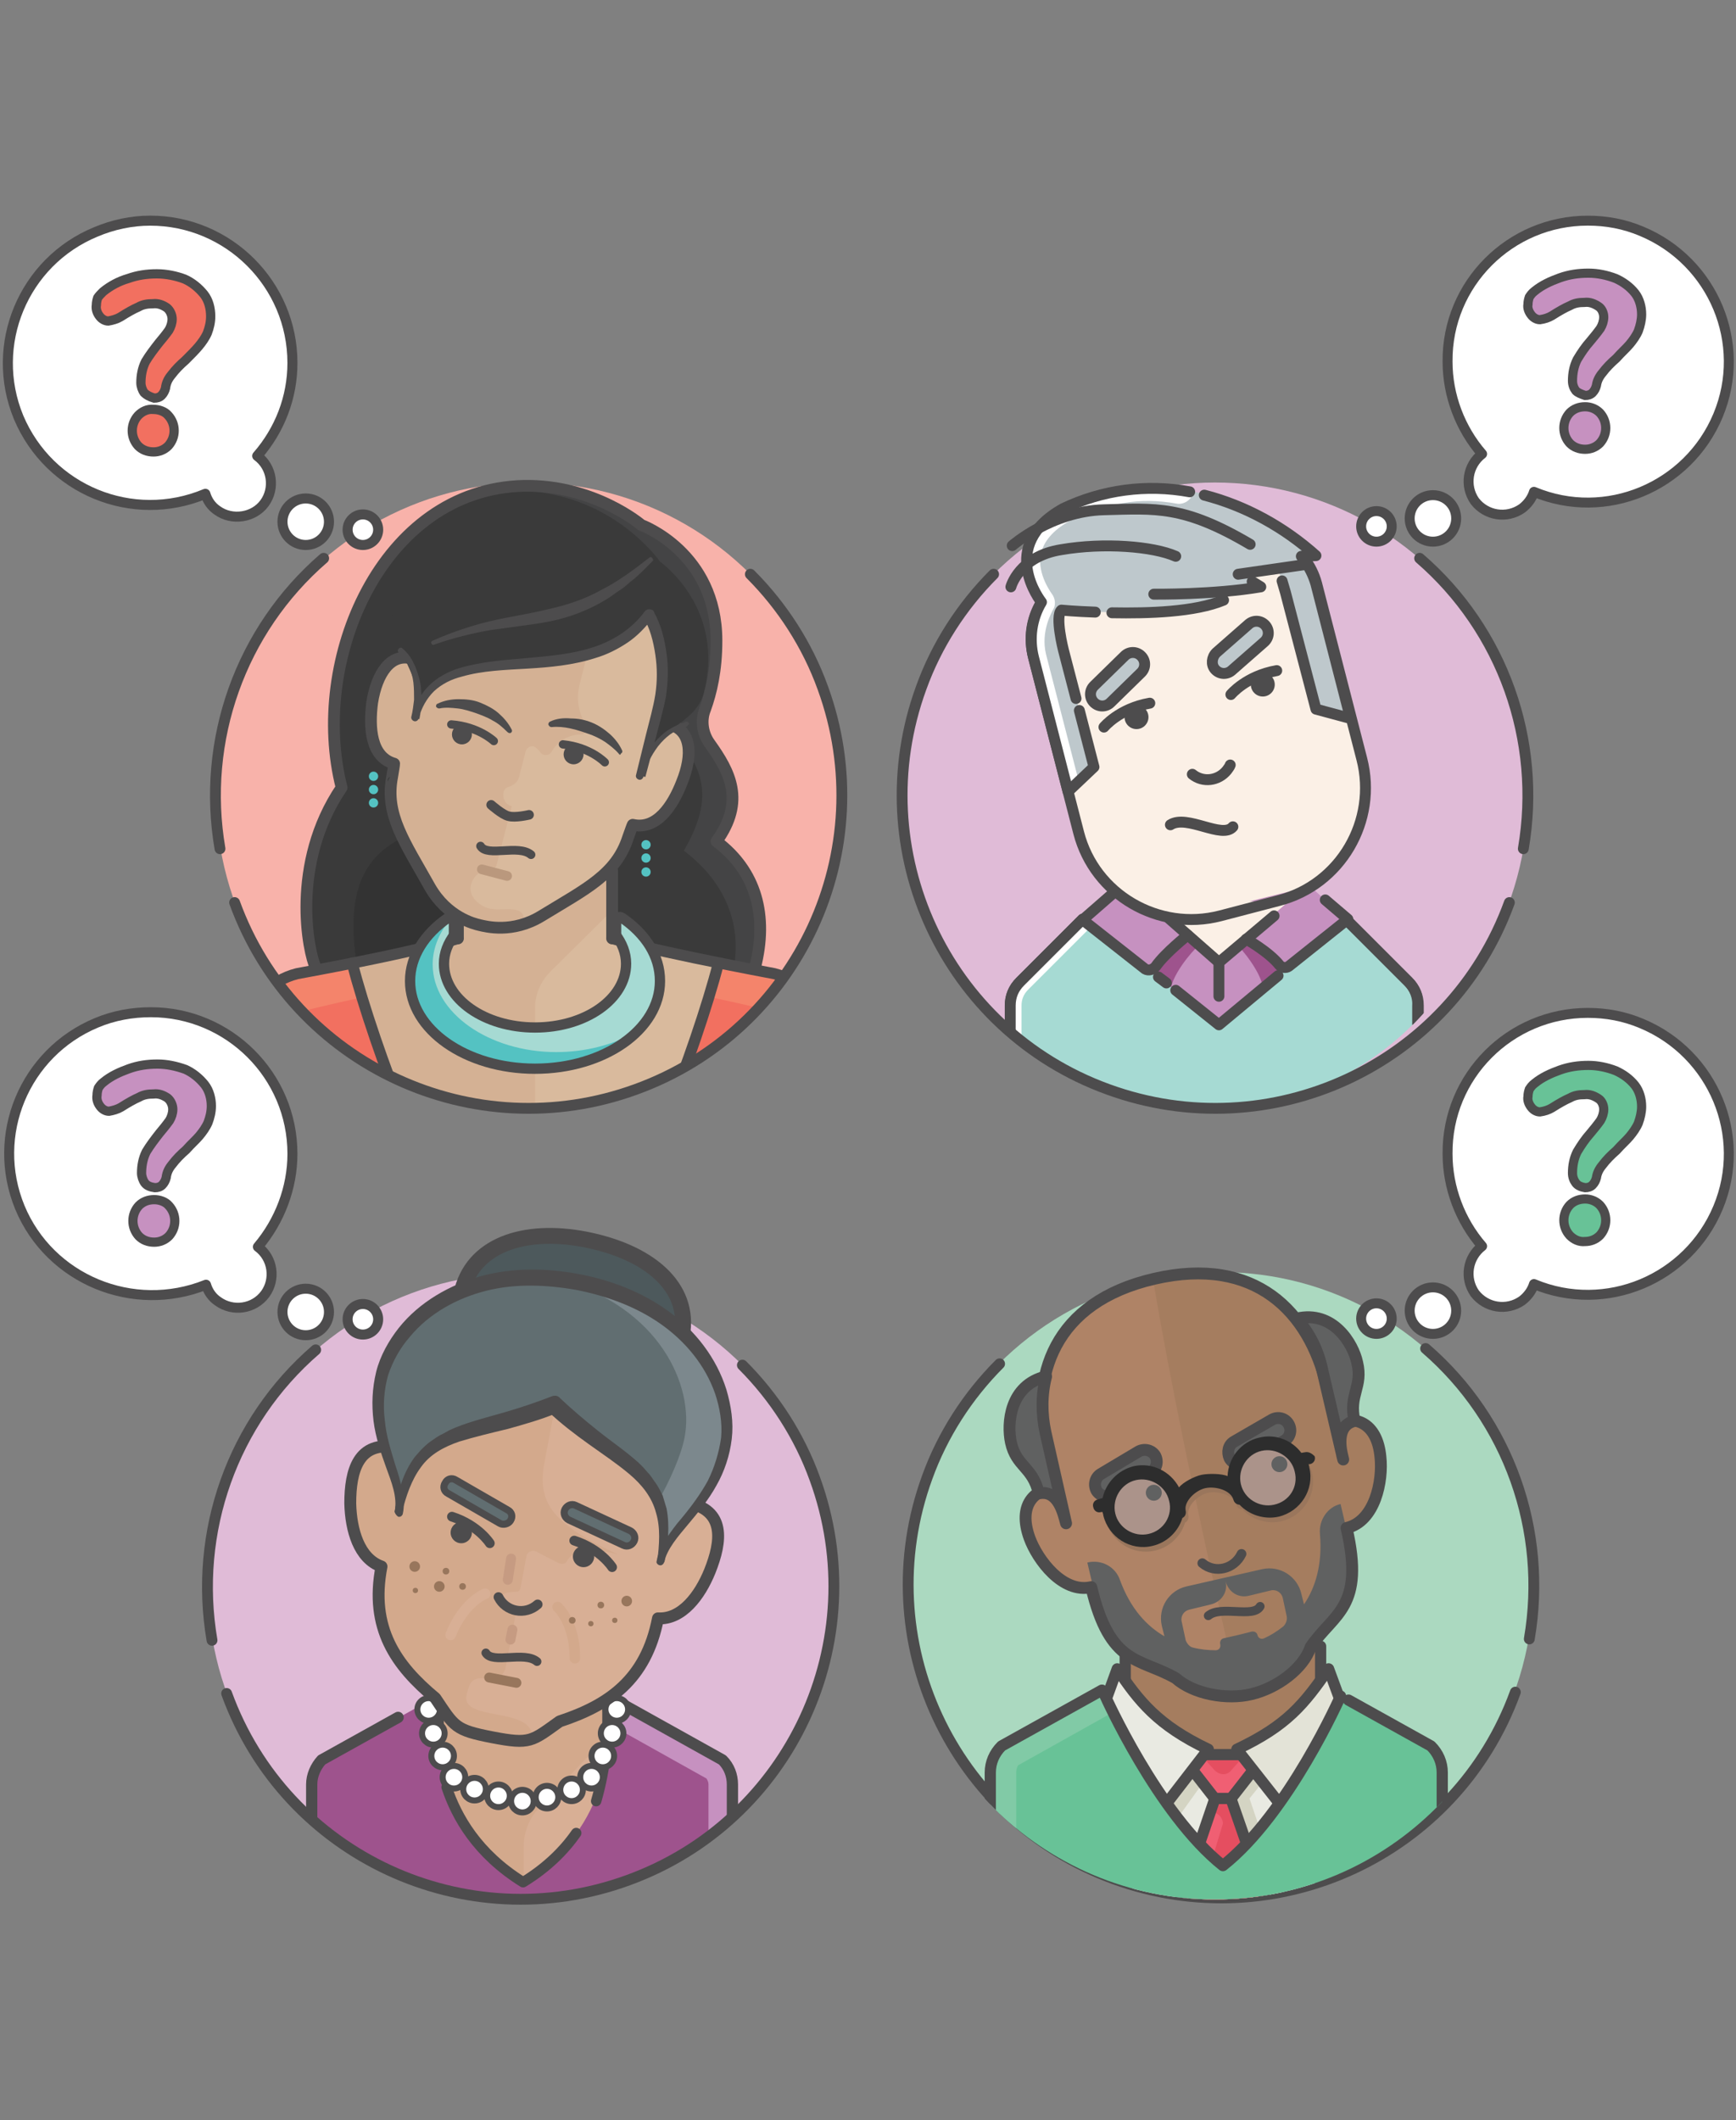 <?xml version="1.0" encoding="utf-8"?>
<!-- Generator: Adobe Illustrator 23.0.2, SVG Export Plug-In . SVG Version: 6.00 Build 0)  -->
<svg version="1.1" id="Layer_1" xmlns="http://www.w3.org/2000/svg" xmlns:xlink="http://www.w3.org/1999/xlink" x="0px" y="0px"
	 viewBox="0 0 261.2 319" style="enable-background:new 0 0 261.2 319;" xml:space="preserve">
<rect x="0" y="0" width="261.2" height="319" fill="#808080" stroke="none"/>
<style type="text/css">
	.st0{fill:#ABD9C0;}
	.st1{fill:none;stroke:#4D4C4D;stroke-width:1.63;stroke-linecap:round;stroke-linejoin:round;}
	.st2{clip-path:url(#SVGID_2_);}
	.st3{fill:none;stroke:#4D4C4D;stroke-width:1.457;stroke-linecap:round;stroke-linejoin:round;stroke-miterlimit:10;}
	.st4{fill:#E9EAE2;}
	.st5{fill:#D4D4C3;}
	.st6{fill:#A57D5F;}
	.st7{fill:none;stroke:#4D4C4D;stroke-width:1.688;stroke-linecap:round;stroke-linejoin:round;stroke-miterlimit:10;}
	.st8{fill:#F05F73;}
	.st9{fill:#E54E60;}
	.st10{fill:#E3E3D7;}
	.st11{fill:#AF8366;}
	.st12{fill:#606161;stroke:#4D4C4D;stroke-width:1.785;stroke-linecap:round;stroke-linejoin:round;stroke-miterlimit:10;}
	.st13{fill:#606161;}
	.st14{fill:none;stroke:#4D4C4D;stroke-width:1.785;stroke-linecap:round;stroke-linejoin:round;stroke-miterlimit:10;}
	.st15{fill:#9A765C;}
	.st16{fill:#AB938A;}
	.st17{fill:#2D2D2D;}
	.st18{fill:#68C297;}
	.st19{fill:#81CAA6;}
	.st20{fill:none;stroke:#4D4C4D;stroke-width:1.335;stroke-linecap:round;stroke-linejoin:round;stroke-miterlimit:10;}
	.st21{fill:#FFFFFF;stroke:#4D4C4D;stroke-width:1.495;stroke-linecap:round;stroke-linejoin:round;}
	.st22{fill:#68C297;stroke:#4D4C4D;stroke-width:1.38;stroke-miterlimit:10;}
	.st23{fill:#E0BBD7;}
	.st24{clip-path:url(#SVGID_4_);}
	.st25{fill:#9E538D;}
	.st26{fill:#C691C0;}
	.st27{fill:none;stroke:#4D4C4D;stroke-width:1.693;stroke-linecap:round;stroke-linejoin:round;stroke-miterlimit:10;}
	.st28{fill:#D8AF95;}
	.st29{fill:#D3A98C;}
	.st30{fill:none;stroke:#4D4C4D;stroke-width:1.566;stroke-linecap:round;stroke-linejoin:round;}
	.st31{fill:#FFFFFF;stroke:#4D4C4D;stroke-width:0.9;stroke-linecap:round;stroke-linejoin:round;stroke-miterlimit:10;}
	.st32{fill:none;stroke:#8F8066;stroke-width:1.057;stroke-linecap:round;stroke-miterlimit:10;}
	.st33{fill:none;stroke:#4D4C4D;stroke-width:1.317;stroke-linecap:round;stroke-linejoin:round;stroke-miterlimit:10;}
	.st34{fill:none;stroke:#D3A98C;stroke-width:1.586;stroke-linecap:round;stroke-miterlimit:10;}
	.st35{fill:none;stroke:#D8AF95;stroke-width:1.586;stroke-linecap:round;stroke-miterlimit:10;}
	.st36{fill:none;stroke:#C69B82;stroke-width:1.492;stroke-linecap:round;stroke-miterlimit:10;}
	.st37{fill:none;stroke:#4D4C4D;stroke-width:1.79;stroke-linecap:round;stroke-linejoin:round;stroke-miterlimit:10;}
	.st38{fill:none;stroke:#98765C;stroke-width:1.492;stroke-linecap:round;stroke-miterlimit:10;}
	.st39{fill:#98765C;}
	.st40{fill:#4D595C;stroke:#4D4C4D;stroke-width:2.387;stroke-miterlimit:10;}
	.st41{fill:#616E71;}
	.st42{fill:#7C888D;}
	.st43{fill:#4D4C4D;}
	.st44{fill:none;stroke:#4D4C4D;stroke-width:1.461;stroke-linecap:round;stroke-linejoin:round;stroke-miterlimit:10;}
	.st45{fill:#616E71;stroke:#4D4C4D;stroke-width:1.066;stroke-linecap:round;stroke-linejoin:round;stroke-miterlimit:10;}
	.st46{fill:#FFFFFF;stroke:#4D4C4D;stroke-width:1.503;stroke-linecap:round;stroke-linejoin:round;}
	.st47{fill:#C691C0;stroke:#4D4C4D;stroke-width:1.387;stroke-miterlimit:10;}
	.st48{clip-path:url(#SVGID_6_);}
	.st49{fill:#A6DAD3;stroke:#4D4C4D;stroke-width:1.64;stroke-linecap:round;stroke-linejoin:round;}
	.st50{fill:#FFFFFF;}
	.st51{fill:none;stroke:#4D4C4D;stroke-width:1.64;stroke-linecap:round;stroke-linejoin:round;}
	.st52{fill:#FBF0E6;}
	.st53{fill:#BEC8CC;}
	.st54{fill:#BEC8CC;stroke:#4D4C4D;stroke-width:1.64;stroke-linecap:round;stroke-linejoin:round;}
	.st55{fill:#C691C0;stroke:#4D4C4D;stroke-width:1.38;stroke-miterlimit:10;}
	.st56{fill:#F8B2AA;}
	.st57{clip-path:url(#SVGID_8_);}
	.st58{fill:#444445;}
	.st59{fill:#3A3A3A;}
	.st60{fill:#333333;}
	.st61{fill:#D9BA9D;}
	.st62{fill:#D4B194;}
	.st63{fill:none;stroke:#4D4C4D;stroke-width:1.768;stroke-linecap:round;stroke-linejoin:round;stroke-miterlimit:10;}
	.st64{fill:#54C2C2;}
	.st65{fill:#F4846B;}
	.st66{fill:#F27060;}
	.st67{fill:none;stroke:#4D4C4D;stroke-width:1.672;stroke-linecap:round;stroke-linejoin:round;stroke-miterlimit:10;}
	.st68{fill:#A6DAD3;}
	.st69{fill:none;stroke:#4D4C4D;stroke-width:1.547;stroke-linecap:round;stroke-linejoin:round;}
	.st70{fill:none;stroke:#4D4C4D;stroke-width:1.443;stroke-linecap:round;stroke-linejoin:round;stroke-miterlimit:10;}
	.st71{fill:none;stroke:#BA987D;stroke-width:1.46;stroke-linecap:round;stroke-miterlimit:10;}
	.st72{fill:none;stroke:#333333;stroke-width:1.946;stroke-linecap:round;stroke-linejoin:round;stroke-miterlimit:10;}
	.st73{fill:none;stroke:#4D4C4D;stroke-width:1.301;stroke-linecap:round;stroke-linejoin:round;stroke-miterlimit:10;}
	.st74{fill:none;stroke:#4D4C4D;stroke-width:1.252;stroke-linecap:round;stroke-linejoin:round;stroke-miterlimit:10;}
	.st75{fill:#FFFFFF;stroke:#4D4C4D;stroke-width:1.51;stroke-linecap:round;stroke-linejoin:round;}
	.st76{fill:#F27060;stroke:#4D4C4D;stroke-width:1.393;stroke-miterlimit:10;}
</style>
<title>Header-01</title>
<g>
	<g>
		<circle class="st0" cx="183.6" cy="238.5" r="47.1"/>
		<path class="st1" d="M228,254.6c-8.9,24.5-36,37-60.4,28.1s-37-36-28.1-60.4c2.3-6.4,6.1-12.3,10.9-17.1"/>
		<path class="st1" d="M214.5,202.9c12.5,10.8,18.4,27.4,15.6,43.7"/>
		<g>
			<g>
				<defs>
					<path id="SVGID_1_" d="M229.9,238.7c0,26-21.1,47.1-47.1,47.1s-47.1-21.1-47.1-47.1V158h94.3V238.7z"/>
				</defs>
				<clipPath id="SVGID_2_">
					<use xlink:href="#SVGID_1_"  style="overflow:visible;"/>
				</clipPath>
				<g class="st2">
					<g>
						<path class="st3" d="M179.1,254.3c2.8,2.4,6.9,2.4,9.7,0.1"/>
						<path class="st3" d="M181.1,246.3L181.1,246.3c1.5,2,4.5,2,6,0l0,0"/>
						<g>
							<path class="st4" d="M196.3,286.9c3.6-7.7,5.4-16.3,5.7-29.4l0,0c-9.6-1.3-16-1.1-18.1-1.2c-6,0-12.1,0.4-18,1.2l0,0
								c0.4,13.2,2.1,21.7,5.7,29.4c0,0,0,0,0,0c4,0.4,8.3,0.6,12.4,0.6c0,0,0,0,0,0C188,287.5,192.2,287.3,196.3,286.9
								C196.3,286.9,196.3,286.9,196.3,286.9C196.3,286.9,196.3,286.9,196.3,286.9z"/>
							<path class="st5" d="M188,270.6l3.7-4.6l-2-2h-5.9l-2,2l3.7,4.6l-5.7,16.8c2.3,0.1,4.7,0.2,7,0.2c2.3,0,4.6-0.1,6.9-0.2
								L188,270.6z"/>
							<g>
								<g>
									<g>
										<path class="st6" d="M169.3,246.3v6.9c2.9,3.9,7.8,7.8,14.7,10.8c6.9-3,10.8-5.9,14.7-10.8v-6.9H169.3z"/>
									</g>
								</g>
								<line class="st7" x1="198.7" y1="247.7" x2="198.7" y2="253.2"/>
								<line class="st7" x1="169.3" y1="247.7" x2="169.3" y2="253.2"/>
							</g>
							<g>
								<path class="st5" d="M195.5,274.5l1.3,1.7c0.1,0.1,0.2,0.2,0.4,0.3c0.5,0.2,1.1,0,1.3-0.5l4.3-17.2L195.5,274.5z"/>
								<path id="_Path_2_1_" class="st5" d="M181.8,263.2l-8.9,11.5c0,0,0.4,0.6,0.8,1.4c0.7,1.2,1.4,0.3,1.4,0.3
									c1.1-1.4,8.9-12.4,8.9-12.4L181.8,263.2z"/>
								<path class="st8" d="M185.2,270.6l3.7-4.6l-2-2h-5.9l-2,2l3.7,4.6l-5.7,16.8c2.3,0.1,4.7,0.2,7,0.2c2.3,0,4.6-0.1,6.9-0.2
									L185.2,270.6z"/>
								<path class="st9" d="M180.1,263.4l2.6,2.9c0.5,0.6,1.8,1.1,2.6,0l2.6-2.9H180.1z"/>
								<polygon class="st7" points="186.9,264 181.1,264 179.1,265.9 183,270.9 185,270.9 188.9,265.9 								"/>
								<path class="st9" d="M180,287.5c0,0,4,0.1,4,0.1c2.2,0,4.8-0.1,7-0.2l-5.8-16.7h-2.4l-0.7,1.9h0c1,0,1.9,0.8,1.9,1.8
									L180,287.5z"/>
								<path class="st7" d="M177.1,287.3c2.2,0.1,4.8,0.2,7,0.2c2.2,0,4.8-0.1,6.9-0.2l-5.8-16.7h-2.4L177.1,287.3z"/>
								<path id="_Path_8_1_" class="st4" d="M168.1,251.1l-2.8,7.7l7.4,16.2l9.1-11.8C175.3,260,171.4,256.6,168.1,251.1z"/>
								<path id="_Path_9_1_" class="st7" d="M181.8,263.2c-7.6-3.6-10.5-7.3-13.7-12.1l-2.8,7.7l7.4,16.2L181.8,263.2"/>
								<path id="_Path_10_1_" class="st10" d="M199.9,251.1l2.8,7.6l-7.4,16.2l-9.1-11.8C193,260.1,196.7,256.1,199.9,251.1z"/>
								<path id="_Path_12_1_" class="st7" d="M186.1,263.2c7.6-3.6,10.1-6.8,13.8-12.1l2.8,7.6l-7.4,16.2L186.1,263.2"/>
							</g>
							<path class="st11" d="M188.3,254.9c3.8-0.9,7.8-3.8,8.9-7.1c3.5-5.1,8.2-5.9,5.4-17.9c4.3-1,5.5-7.1,5.1-10.7
								c-0.5-5.3-4-6.3-6.8-5c0,0-1-4.5-1.3-5.7c-2.6-11.1-10.7-19.6-25.9-16.1s-18.8,14.7-16.2,25.8c0.2,1,1.3,5.7,1.3,5.7
								c-3.1,0.1-5.7,2.5-3.9,7.5c1.2,3.3,5,8.4,9.3,7.4c2.8,11.9,7.3,10.6,12.7,13.7C179.6,254.9,184.6,255.8,188.3,254.9z"/>
							<path class="st6" d="M207.9,219.3c-0.5-5.3-4-6.3-6.8-5c0,0-1-4.5-1.3-5.7c-2.6-11.1-10.7-19.6-25.9-16.1
								c-0.1,0-0.2,0.1-0.4,0.1c3.2,19,8.4,42.8,13,62.7c0.6-0.1,1.2-0.1,1.8-0.3c3.8-0.9,7.8-3.8,8.9-7.1c3.5-5.1,8.2-5.9,5.4-17.9
								C207,229,208.2,222.8,207.9,219.3z"/>
							<path class="st3" d="M180.9,235.2L180.9,235.2c1.9,1.6,4.8,0.9,5.9-1.4l0,0"/>
							<path class="st12" d="M185.7,216.9l5.7-3.3c0.9-0.5,2-0.2,2.5,0.7v0c0.5,0.9,0.2,2-0.7,2.5l-5.7,3.3c-0.9,0.5-2,0.2-2.5-0.7
								l0,0C184.6,218.5,184.8,217.4,185.7,216.9z"/>
							<path class="st12" d="M173.2,221.5l-5.7,3.4c-0.9,0.5-2,0.2-2.5-0.6l0,0c-0.5-0.9-0.2-2,0.6-2.5l5.7-3.4
								c0.9-0.5,2-0.2,2.5,0.6l0,0C174.3,219.9,174,221,173.2,221.5z"/>
							<path class="st13" d="M198.6,230.8c0.4,4.6-0.7,8.1-2.4,10.6l-0.4-1.6c-0.6-2.6-3.2-4.3-5.9-3.7l-5.7,1.3l-5.7,1.3
								c-2.6,0.6-4.3,3.2-3.7,5.9l0.4,1.6c-2.6-1.5-5.1-4.1-6.7-8.5c-0.7-2-2.8-3.1-4.9-2.6l1.6,6.8c2.8,8.7,7,7.8,11.9,10.6
								c2.4,2.4,7.4,3.3,11.1,2.4c0,0,0.1,0,0.1,0c0,0,0.1,0,0.1,0c3.8-0.9,7.8-3.8,8.9-7.1c3.2-4.7,7.3-5.7,6-14.7l-1.6-6.8
								C199.8,226.7,198.4,228.7,198.6,230.8z M186.3,246l-2.2,0.5c-0.4,0.1-0.6,0.5-0.5,0.9l0,0c0.1,0.5-0.2,0.9-0.7,0.9
								c-1,0-2.2-0.1-3.4-0.4c-0.5-0.1-0.9-0.6-1.1-1.1l-0.6-2.8c-0.2-0.8,0.3-1.6,1.1-1.8l3.3-0.8c1.6-0.4,2.6-1.9,2.2-3.5
								c0.4,1.6,1.9,2.6,3.5,2.2l3.3-0.8c0.8-0.2,1.6,0.3,1.8,1.1l0.6,2.8c0.1,0.5-0.1,1.1-0.5,1.5c-1,0.8-2,1.4-2.9,1.8
								c-0.4,0.2-0.9,0-1-0.5l0,0c-0.1-0.4-0.5-0.6-0.9-0.5L186.3,246z"/>
							<path class="st14" d="M188.3,254.9c3.8-0.9,7.8-3.8,8.9-7.1c3.5-5.1,8.2-5.9,5.4-17.9c4.3-1,5.5-7.1,5.1-10.7
								c-0.5-5.3-4-6.3-6.8-5c0,0-1-4.5-1.3-5.7c-2.6-11.1-10.7-19.6-25.9-16.1s-18.8,14.7-16.2,25.8c0.2,1,1.3,5.7,1.3,5.7
								c-3.1,0.1-5.7,2.5-3.9,7.5c1.2,3.3,5,8.4,9.3,7.4c2.8,11.9,7.3,10.6,12.7,13.7C179.6,254.9,184.6,255.8,188.3,254.9z"/>
							<g>
								<g>
									<path class="st12" d="M198.9,205.9l3.2,13.7c-0.4-1.5-1.2-5.1,1.7-5.8c-0.9-4,1.3-5.1,0.4-8.8c-0.6-2.8-3.6-7.9-9.1-6.6
										l0,0l0,0C197,200.5,198.3,203.1,198.9,205.9z"/>
								</g>
							</g>
							<g>
								<g>
									<path class="st12" d="M157.3,215.5l3.1,13.7c-0.4-1.5-1.2-5.1-4.1-4.5c-0.9-4-3.4-4-4.2-7.7c-0.6-2.8-0.2-8.6,5.3-9.9l0,0
										l0,0C156.7,209.8,156.7,212.7,157.3,215.5z"/>
								</g>
							</g>
							<g>
								<path class="st15" d="M190,217c-2.8,0.6-4.7,3.1-4.8,5.8c-0.9-0.4-2.9-0.3-3.9-0.1c-1,0.2-2.8,1-3.5,1.8
									c-1.3-2.4-4-3.8-6.8-3.2c-3.3,0.8-5.4,4.1-4.6,7.4c0.8,3.3,4.1,5.4,7.4,4.6c2.2-0.5,3.9-2.2,4.5-4.2
									c0.4-0.2,0.6-0.6,0.5-1.1c-0.3-1.4,1.5-3.1,3-3.4c1.4-0.3,3.8,0.3,4.2,1.8c0.1,0.4,0.5,0.7,0.9,0.7c1.4,1.5,3.7,2.3,5.9,1.8
									c3.3-0.8,5.4-4.1,4.6-7.4C196.6,218.3,193.3,216.2,190,217z"/>
								<circle class="st16" cx="171.9" cy="226.7" r="5.2"/>
								<g>
									<circle class="st16" cx="190.8" cy="222.4" r="5.2"/>
								</g>
								<ellipse class="st13" cx="173.6" cy="224.6" rx="1.2" ry="1.2"/>
								<ellipse class="st13" cx="192.5" cy="220.3" rx="1.2" ry="1.2"/>
								<path class="st17" d="M196.4,218.5l-0.6,0.1c-1.4-1.9-3.9-2.9-6.3-2.3c-2.8,0.6-4.7,3.1-4.8,5.8c-0.9-0.4-2.9-0.4-3.9-0.2
									c-1,0.2-2.8,1.1-3.4,1.9c-1.3-2.4-4-3.8-6.8-3.2c-2.4,0.6-4.2,2.5-4.7,4.8l-0.7,0.2c-0.5,0.1-0.9,0.6-0.7,1.2
									c0.1,0.5,0.6,0.9,1.2,0.7l0.2,0c0,0.2,0.1,0.3,0.1,0.5c0.8,3.3,4.1,5.4,7.4,4.6c2.2-0.5,3.9-2.2,4.5-4.2
									c0.4-0.2,0.6-0.6,0.5-1.1c-0.3-1.4,1.5-3.1,3-3.4s3.8,0.3,4.2,1.8c0.1,0.4,0.5,0.7,0.9,0.7c1.4,1.5,3.7,2.3,5.9,1.8
									c3.3-0.8,5.4-4.1,4.6-7.4c0-0.2-0.1-0.3-0.1-0.5l0.2,0c0.5-0.1,0.9-0.6,0.7-1.2C197.4,218.7,196.9,218.4,196.4,218.5z
									 M172.8,230.8c-2.2,0.5-4.5-0.9-5-3.1c-0.5-2.2,0.9-4.5,3.1-5c2.2-0.5,4.5,0.9,5,3.1C176.5,228,175.1,230.3,172.8,230.8z
									 M191.7,226.4c-2.2,0.5-4.5-0.9-5-3.1s0.9-4.5,3.1-5c2.2-0.5,4.5,0.9,5,3.1C195.4,223.7,194,225.9,191.7,226.4z"/>
							</g>
						</g>
						<path class="st18" d="M215.6,262.7l-13.8-7.6l-0.1,0.1c0,0-7.8,17.7-17.7,25.5c-9.8-7.8-17.7-25.5-17.7-25.5l-0.5-0.9
							l-15.1,8.4c-1.1,1.1-1.7,2.5-1.7,4v20.7c0,4.4,3.5,7.9,7.9,7.9h25.3h1.6h25.3c4.4,0,7.9-3.5,7.9-7.9v-20.7
							C217.2,265.2,216.6,263.7,215.6,262.7z"/>
						<path class="st19" d="M165.9,254.3l-15.1,8.4c-1.1,1.1-1.7,2.5-1.7,4v20.7c0,4.4,3.5,7.9,7.9,7.9h3.9l0,0
							c0-2.1-1.7-3.9-3.9-3.9c-2.2,0-4.1-1.8-4.1-4.1v-20.7c0-0.3,0.1-0.7,0.3-1l14.3-8L165.9,254.3z"/>
						<path class="st7" d="M201.7,255.2c0,0-7.8,17.7-17.7,25.5c-9.8-7.8-17.7-25.5-17.7-25.5l-0.5-0.9l-15.1,8.4
							c-1.1,1.1-1.7,2.5-1.7,4v20.7c0,4.4,3.5,7.9,7.9,7.9h25.3h1.6h25.3c4.4,0,7.9-3.5,7.9-7.9v-20.7c0-1.5-0.6-2.9-1.7-4
							l-12.4-6.9"/>
					</g>
					<path class="st20" d="M181.8,243.1c1.9-1.6,6.8,0.4,7.8-1.4"/>
				</g>
			</g>
			<g>
				<circle class="st21" cx="215.6" cy="197.2" r="3.5"/>
				<circle class="st21" cx="207.1" cy="198.4" r="2.3"/>
				<path class="st21" d="M238.9,152.4c-11.7,0-21.2,9.5-21.1,21.2c0,5.1,1.9,10.1,5.2,13.9c-2.2,1.7-2.7,4.8-1.1,7.1
					c1.7,2.2,4.8,2.7,7.1,1.1c0.8-0.6,1.5-1.5,1.8-2.5c10.8,4.5,23.2-0.7,27.7-11.5c4.5-10.8-0.7-23.2-11.5-27.7
					C244.4,152.9,241.7,152.4,238.9,152.4z"/>
				<path class="st22" d="M237.1,178c-0.3-0.4-0.5-0.9-0.5-1.5c0-1.1,0.2-2.2,0.7-3.2c0.6-1,1.2-1.9,2-2.8c0.5-0.6,1-1.2,1.5-1.9
					c0.3-0.5,0.5-1.1,0.5-1.7c0-0.6-0.3-1.3-0.8-1.6c-0.6-0.4-1.3-0.7-2.1-0.6c-0.8,0-1.5,0.1-2.2,0.5c-0.7,0.3-1.6,0.8-2.7,1.5
					c-0.5,0.3-1.1,0.5-1.8,0.6c-0.5,0-1-0.3-1.3-0.7c-0.4-0.5-0.6-1.1-0.5-1.6c0-0.4,0.1-0.8,0.2-1.1c0.2-0.3,0.4-0.6,0.8-0.9
					c1.1-0.9,2.4-1.5,3.8-2c1.4-0.5,2.8-0.7,4.3-0.7c1.4,0,2.8,0.3,4.1,0.8c1.1,0.5,2.1,1.2,2.9,2.2c0.7,0.9,1,2.1,1,3.2
					c0,0.8-0.2,1.7-0.5,2.5c-0.3,0.7-0.8,1.4-1.3,2c-0.5,0.6-1.2,1.2-2,2.1c-0.8,0.7-1.5,1.4-2.1,2.2c-0.5,0.6-0.8,1.2-0.9,1.9
					c-0.1,0.4-0.3,0.8-0.6,1.1c-0.3,0.3-0.7,0.4-1.1,0.4C237.9,178.6,237.4,178.4,237.1,178z M236.2,185.9c-1.2-1.3-1.2-3.3,0-4.6
					c0.6-0.6,1.4-0.9,2.3-0.9c0.8,0,1.6,0.3,2.2,0.9c1.2,1.3,1.2,3.3,0,4.6c-0.6,0.6-1.4,0.9-2.2,0.9
					C237.6,186.9,236.8,186.5,236.2,185.9L236.2,185.9z"/>
			</g>
		</g>
		<g>
			<circle class="st23" cx="78.4" cy="238.7" r="47.1"/>
			<g>
				<defs>
					<path id="SVGID_3_" d="M32.3,238.7c0,26,21.1,47.1,47.1,47.1s47.1-21.1,47.1-47.1V158H32.3V238.7z"/>
				</defs>
				<clipPath id="SVGID_4_">
					<use xlink:href="#SVGID_3_"  style="overflow:visible;"/>
				</clipPath>
				<g class="st24">
					<path class="st25" d="M48.5,264.8l17.5-9.7h25.4l17.4,9.7c1,1,1.5,2.3,1.5,3.7v19.2c0,4.1-3.3,7.4-7.4,7.4H79.3h-1.5H54.3
						c-4.1,0-7.4-3.3-7.4-7.4v-19.2C46.9,267.1,47.5,265.7,48.5,264.8z"/>
					<path class="st26" d="M91.3,255.1l17.4,9.7c1,1,1.5,2.3,1.5,3.7v19.2c0,4.1-3.3,7.4-7.4,7.4h-3.6l0,0c0-2,1.6-3.6,3.6-3.6
						c2.1,0,3.8-1.7,3.8-3.8v-19.2c0-0.3-0.1-0.6-0.3-0.9l-16.8-9.4c-1.2-0.7-1.8-1.9-1.8-3.1H91.3z"/>
					<path class="st27" d="M91.3,255.1l17.4,9.7c1,1,1.5,2.3,1.5,3.7v19.2c0,4.1-3.3,7.4-7.4,7.4H79.3h-1.5H54.3
						c-4.1,0-7.4-3.3-7.4-7.4v-19.2c0-1.4,0.6-2.7,1.5-3.7l11.5-6.4"/>
					<path class="st28" d="M66,261v-7.4h25.4v7.4c0,0,1.1,13.7-12.7,22.2C64.9,274.7,66,261,66,261z"/>
					<path class="st29" d="M66.1,255.7h25.4v5.4l-10.2,10.7c-1.6,1.6-2.5,3.8-2.5,6v5.3c-7.9-5.4-12.7-12.1-12.7-21.1V255.7z"/>
					<path class="st30" d="M89.7,271c1.5-5.1,1.7-10,1.7-10v-5.3"/>
					<path class="st30" d="M67.2,268.9c1.5,4.5,4.6,10,11.5,14.3c3.6-2.2,6.2-4.8,8-7.4"/>
					<path class="st30" d="M66,255.7v5.3c0,0-0.1,1.8,0.3,4.5"/>
					<circle class="st31" cx="64.5" cy="257.2" r="1.7"/>
					<circle class="st31" cx="92.8" cy="257.2" r="1.7"/>
					<circle class="st31" cx="65.2" cy="260.8" r="1.7"/>
					<circle class="st31" cx="92.1" cy="260.8" r="1.7"/>
					<circle class="st31" cx="66.6" cy="264.2" r="1.7"/>
					<circle class="st31" cx="90.7" cy="264.2" r="1.7"/>
					<circle class="st31" cx="68.3" cy="267.4" r="1.7"/>
					<circle class="st31" cx="71.4" cy="269.2" r="1.7"/>
					<circle class="st31" cx="75" cy="270.2" r="1.7"/>
					<circle class="st31" cx="78.6" cy="271" r="1.7"/>
					<circle class="st31" cx="82.3" cy="270.4" r="1.7"/>
					<circle class="st31" cx="86" cy="269.3" r="1.7"/>
					<circle class="st31" cx="89" cy="267.4" r="1.7"/>
					<g>
						<line class="st32" x1="63.3" y1="239.6" x2="56.8" y2="242.2"/>
						<line class="st32" x1="92" y1="245.1" x2="97.1" y2="249.9"/>
						<path class="st28" d="M59.7,217.8c0,0,0.1-0.4,0.4-2.1c2.2-11.5,8.5-18.8,25.6-15.6s20.2,12.4,18.1,23.9
							c-0.3,1.7-0.4,2-0.4,2.1c5.8,1.1,5.2,5.8,3.4,10.3c-1.5,3.7-4.2,7.3-7.8,7.1c-1.8,9.3-7.5,13.1-14.8,15.5
							c-4.2,3-4.4,3.5-10.1,2.4c-5.7-1.1-5.7-1.6-8.6-5.9c-5.9-4.9-9.9-10.5-8.1-19.8c-3.4-1.2-4.6-5.5-4.7-9.5
							C52.7,221.3,53.9,216.7,59.7,217.8z"/>
						<path class="st29" d="M59.7,217.8c0,0,0.1-0.4,0.4-2.1c2.2-11.5,8.5-18.8,25.6-15.6c0,0,0,0,0,0l-3.7,19.5
							c-1.2,6.1,0.4,9.4,11,14.3c0.3,0.1-6.2-2-7.7,1c-0.2,0.4-0.7,0.5-1.2,0.3c-3.4-1.7-3.1-1.6-3.5-1.8c-0.6-0.2-1.3,0.1-1.4,0.8
							l-0.9,4.8c-0.1,0.3-0.3,0.5-0.6,0.5c-0.9,0-2.2,0.1-2.3,0.9c-0.1,0.7,1,1.4,1.8,1.7c0.3,0.1,0.4,0.4,0.4,0.7l-1.5,8
							c-0.2,1.2-1.3,2-2.5,1.8c-2.2-0.3-2.9,0-3.4,2.5c-0.8,4,10.1,1.6,9.9,6.4c-1.4,0.5-2.9,0.4-6-0.2c-5.7-1.1-5.7-1.6-8.6-5.9
							c-5.9-4.9-9.9-10.5-8.1-19.8c-3.4-1.2-4.6-5.5-4.7-9.5C52.7,221.3,53.9,216.7,59.7,217.8z"/>
						<path class="st33" d="M80.8,250c-1.9-1.6-6.7,0.4-7.7-1.3"/>
						<path class="st34" d="M83.9,241.8c0,0,2.6,2.3,2.6,7.7"/>
						<path class="st35" d="M73,239.8c0,0-3.2,1.2-5.2,6.2"/>
						<line class="st36" x1="76.9" y1="234.5" x2="76.4" y2="237.7"/>
						<line class="st36" x1="77.1" y1="245.2" x2="76.8" y2="246.7"/>
						<g>
							<path class="st37" d="M59.7,217.8c0,0,0.1-0.4,0.4-2.1c2.2-11.5,8.5-18.8,25.6-15.6s20.2,12.4,18.1,23.9
								c-0.3,1.7-0.4,2-0.4,2.1c5.8,1.1,5.2,5.8,3.4,10.3c-1.5,3.7-4.2,7.3-7.8,7.1c-1.8,9.3-7.5,13.1-14.8,15.5
								c-4.2,3-4.4,3.5-10.1,2.4c-5.7-1.1-5.7-1.6-8.6-5.9c-5.9-4.9-9.9-10.5-8.1-19.8c-3.4-1.2-4.6-5.5-4.7-9.5
								C52.7,221.3,53.9,216.7,59.7,217.8z"/>
						</g>
						<line class="st38" x1="77.7" y1="253.2" x2="73.6" y2="252.4"/>
						<circle class="st39" cx="94.3" cy="240.9" r="0.8"/>
						<circle class="st39" cx="92.5" cy="243.8" r="0.4"/>
						<circle class="st39" cx="88.9" cy="244.3" r="0.4"/>
						<circle class="st39" cx="90.4" cy="241.5" r="0.5"/>
						<circle class="st39" cx="86.1" cy="243.8" r="0.5"/>
						<circle class="st39" cx="67.1" cy="236.4" r="0.5"/>
						<circle class="st39" cx="69.6" cy="238.7" r="0.5"/>
						<circle class="st39" cx="66.1" cy="238.7" r="0.8"/>
						<circle class="st39" cx="62.5" cy="239.3" r="0.4"/>
						<circle class="st39" cx="62.4" cy="235.7" r="0.8"/>
						<path class="st40" d="M69.4,194.8c-1.4,7.5,4.9,15,14,16.7s17.8-2.9,19.2-10.5s-5.3-12.7-14.5-14.5S70.9,187.3,69.4,194.8z"/>
						<path class="st41" d="M57.3,207.6c1.5-8.2,11.8-18.2,29.7-14.8c17.9,3.4,23.8,16.5,22.2,24.7c-1.8,9.3-8.8,12.3-9.8,17.5l0,0
							c2.3-14.5-6.2-14.3-16-23.5c-12.4,5-20.2,1.7-23.4,16l0,0C61,222.3,55.5,217,57.3,207.6z"/>
						<path class="st42" d="M103,216.3c1.5-7.7-3.7-19.7-19.1-23.9c1,0.1,2.1,0.3,3.1,0.5c17.9,3.4,23.8,16.5,22.2,24.7
							c-1.8,9.3-8.8,12.3-9.8,17.5c0.8-4.1,0.5-6.9-0.5-9C100.8,222.8,102.5,218.9,103,216.3z"/>
						<g>
							<path class="st43" d="M59.4,227.4c0.4-2.2-0.5-4.4-1.3-6.6c-0.8-2.2-1.6-4.6-1.9-7c-0.3-2.5-0.2-4.9,0.4-7.4
								c0.6-2.4,1.9-4.7,3.4-6.6c3.1-3.9,7.7-6.5,12.4-7.8c4.8-1.3,9.9-1.2,14.7-0.3c4.8,0.9,9.5,2.7,13.5,5.6c4,2.9,7.2,7,8.7,11.8
								c0.7,2.4,1.1,4.9,0.8,7.4c-0.3,2.5-1.1,4.9-2.3,7c-1.2,2.2-2.8,4.1-4.3,5.9c-1.5,1.8-3.1,3.6-3.6,5.7
								c-0.1,0.3-0.4,0.5-0.7,0.4c-0.3-0.1-0.5-0.4-0.4-0.6c0.2-1.3,0.8-2.4,1.5-3.5c0.7-1,1.4-2,2.2-2.9c1.5-1.8,2.9-3.7,4-5.7
								c1-2,1.7-4.3,2-6.5c0.2-2.2-0.2-4.5-0.9-6.6c-1.5-4.3-4.5-7.9-8.2-10.5c-3.7-2.6-8.1-4.2-12.6-5.1c-4.5-0.8-9.2-1-13.6,0.1
								c-4.4,1.1-8.6,3.4-11.5,6.9c-1.5,1.7-2.6,3.7-3.3,5.8c-0.6,2.1-0.8,4.5-0.5,6.8c0.2,2.3,0.9,4.5,1.6,6.8
								c0.4,1.1,0.7,2.3,1,3.5c0.2,1.2,0.4,2.5,0.1,3.8c-0.1,0.3-0.4,0.5-0.7,0.4C59.6,228,59.4,227.7,59.4,227.4z"/>
						</g>
						<g>
							<path class="st43" d="M98.9,234.9c0.3-2.5,0.5-5-0.2-7.3c-0.6-2.3-2.1-4.2-4-5.8c-1.9-1.6-4-3-6.1-4.5
								c-2.1-1.5-4.2-3.1-6.1-4.9l1.3,0.2c-2.4,1-4.9,1.7-7.4,2.4c-2.5,0.6-5,1.2-7.3,1.9c-2.3,0.8-4.4,1.9-5.8,3.9
								c-1.4,1.9-2.2,4.3-2.8,6.7l0,0c-0.1,0.3-0.4,0.5-0.7,0.4c-0.3-0.1-0.5-0.4-0.4-0.6c0.4-2.6,1.1-5.2,2.6-7.5
								c0.2-0.3,0.4-0.6,0.6-0.8l0.7-0.8c0.5-0.5,1-1,1.6-1.4c0.6-0.4,1.1-0.8,1.8-1.1l0.9-0.5l0.9-0.4c2.5-1,5-1.6,7.4-2.3
								c2.4-0.7,4.8-1.5,7.1-2.4l0,0c0.5-0.2,1-0.1,1.3,0.3c1.8,1.7,3.7,3.3,5.7,4.9c2,1.6,4.1,3,6.1,4.8l0.7,0.7l0.7,0.8
								c0.5,0.5,0.8,1.1,1.2,1.6c0.4,0.6,0.7,1.2,1,1.8l0.3,1c0.1,0.3,0.2,0.7,0.3,1c0.5,2.7,0.2,5.4-0.3,7.9
								c-0.1,0.3-0.4,0.5-0.7,0.4C99.1,235.5,98.9,235.2,98.9,234.9L98.9,234.9z"/>
						</g>
						<path class="st44" d="M80.9,241.4L80.9,241.4c-1.9,1.7-4.8,1.1-5.9-1.1v0"/>
						<g>
							<g>
								<path class="st44" d="M86.4,231.8c4,1.3,5.7,4,5.7,4"/>
								<circle class="st43" cx="87.8" cy="234.2" r="1.6"/>
							</g>
							<path class="st45" d="M93.8,232.5l-8.2-3.8c-0.6-0.3-0.9-1-0.6-1.6v0c0.3-0.6,1-0.9,1.6-0.6l8.2,3.8c0.6,0.3,0.9,1,0.6,1.6
								l0,0C95.1,232.5,94.4,232.8,93.8,232.5z"/>
						</g>
						<g>
							<g>
								<path class="st44" d="M68,228.2c4,1.3,5.7,4,5.7,4"/>
								<circle class="st43" cx="69.4" cy="230.6" r="1.6"/>
							</g>
							<path class="st45" d="M75.2,229.2l-7.8-4.5c-0.6-0.3-0.8-1-0.4-1.6v0c0.3-0.6,1-0.8,1.6-0.4l7.8,4.5c0.6,0.3,0.8,1,0.4,1.6
								l0,0C76.5,229.3,75.7,229.5,75.2,229.2z"/>
						</g>
					</g>
				</g>
			</g>
			<path class="st1" d="M34.1,254.8c8.9,24.5,36,37,60.4,28.1c24.5-8.9,37-36,28.1-60.4c-2.3-6.4-6.1-12.3-10.9-17.1"/>
			<path class="st1" d="M47.5,203.1c-12.5,10.8-18.4,27.4-15.6,43.7"/>
			<g>
				<circle class="st46" cx="46" cy="197.4" r="3.5"/>
				<circle class="st46" cx="54.6" cy="198.5" r="2.3"/>
				<path class="st46" d="M22.7,152.3c11.7,0,21.3,9.5,21.3,21.3c0,5.1-1.9,10.1-5.2,14c2.3,1.7,2.7,4.9,1.1,7.1
					c-1.7,2.3-4.9,2.7-7.1,1.1c-0.9-0.6-1.5-1.5-1.8-2.5C20,197.7,7.5,192.5,3,181.7c-4.5-10.9,0.7-23.3,11.5-27.8
					C17.1,152.8,19.9,152.3,22.7,152.3z"/>
				<path class="st47" d="M21.8,178c-0.3-0.4-0.5-1-0.5-1.5c0-1.1,0.2-2.2,0.7-3.2c0.6-1,1.3-1.9,2-2.8c0.5-0.6,1-1.2,1.5-1.9
					c0.3-0.5,0.5-1.1,0.5-1.7c0-0.6-0.3-1.3-0.8-1.7c-0.6-0.4-1.3-0.7-2.1-0.6c-0.8,0-1.5,0.1-2.2,0.5c-0.7,0.3-1.6,0.8-2.7,1.5
					c-0.5,0.3-1.2,0.5-1.8,0.6c-0.5,0-1-0.3-1.3-0.7c-0.4-0.5-0.6-1.1-0.5-1.7c0-0.4,0.1-0.8,0.2-1.1c0.2-0.3,0.4-0.6,0.8-0.9
					c1.1-0.9,2.4-1.5,3.8-2c1.4-0.5,2.8-0.7,4.3-0.7c1.4,0,2.8,0.3,4.2,0.8c1.1,0.5,2.1,1.3,2.9,2.3c0.7,0.9,1,2.1,1,3.2
					c0,0.9-0.2,1.7-0.5,2.5c-0.3,0.7-0.8,1.4-1.3,2c-0.5,0.6-1.2,1.2-2,2.1c-0.8,0.7-1.5,1.4-2.1,2.2c-0.5,0.6-0.8,1.2-0.9,2
					c-0.1,0.4-0.3,0.8-0.6,1.1c-0.3,0.3-0.7,0.4-1.1,0.4C22.6,178.6,22.1,178.4,21.8,178z M20.9,186c-1.2-1.3-1.2-3.3,0-4.6
					c0.6-0.6,1.4-0.9,2.3-0.9c0.8,0,1.7,0.3,2.2,0.9c1.2,1.3,1.2,3.3,0,4.6c-0.6,0.6-1.4,0.9-2.2,0.9
					C22.3,186.9,21.5,186.6,20.9,186L20.9,186z"/>
			</g>
		</g>
	</g>
	<g>
		<g>
			<circle class="st23" cx="182.8" cy="119.7" r="47.1"/>
			<g>
				<defs>
					<path id="SVGID_5_" d="M225.3,123.5c0,23.9-19.4,43.3-43.3,43.3s-43.3-19.4-43.3-43.3V49.3h86.6V123.5z"/>
				</defs>
				<clipPath id="SVGID_6_">
					<use xlink:href="#SVGID_5_"  style="overflow:visible;"/>
				</clipPath>
				<g class="st48">
					<path class="st49" d="M211.9,147.7l-9.4-9.4h-39.6l-9.4,9.4c-1,1-1.5,2.2-1.5,3.6v18.6c0,3.9,3.2,7.1,7.1,7.1c0,0,0,0,0,0h47.1
						c3.9,0,7.1-3.2,7.1-7.1l0,0v-18.6C213.4,149.9,212.8,148.6,211.9,147.7z"/>
					<path class="st50" d="M159.1,175.3c-3,0-5.4-2.4-5.4-5.4v-18.6c0-0.9,0.3-1.7,1-2.4l9.4-9.4c0.3-0.3,0.5-0.8,0.5-1.2h-1.8
						l-9.4,9.4c-1,1-1.5,2.2-1.5,3.6v18.6c0,3.9,3.2,7.1,7.1,7.1c0,0,0,0,0,0h1.8C160.9,176.1,160.1,175.3,159.1,175.3
						C159.1,175.3,159.1,175.3,159.1,175.3z"/>
					<polygon class="st26" points="183.4,154.2 202.5,138.3 192.2,128.8 174.6,128.8 163.2,138.2 					"/>
					<path class="st25" d="M172.7,145.7l3.5,2.8c0.7-2.8,4.1-6.4,4.3-6.3l-1.8-2.2L172.7,145.7z"/>
					<path class="st25" d="M187.1,140.7l-1.5,1c0.2-0.1,3.5,3.5,4.3,6.3l0.2,0.6l3.5-2.9L187.1,140.7z"/>
					<polyline class="st51" points="176.9,149 183.4,154.2 192.3,146.8 					"/>
					<line class="st51" x1="174.3" y1="147" x2="175.5" y2="147.9"/>
					<polygon class="st52" points="172.9,135.4 172.7,135.4 183.4,144.8 193.8,135.7 					"/>
					<path class="st51" d="M178.7,140.7c0,0-3.4,2.7-4.8,4.7c-0.4,0.5-1.1,0.7-1.6,0.4l-9.4-7.4l4.7-4.1"/>
					<path class="st51" d="M187.5,141.3c0,0,3.4,1.9,5,3.9c0.3,0.4,1,0.5,1.4,0.2l8.9-7.1l-3.4-2.9"/>
					<polyline class="st51" points="172.7,135.4 183.4,144.8 191.7,137.8 					"/>
					<line class="st51" x1="183.4" y1="144.8" x2="183.4" y2="149.9"/>
					<path class="st51" d="M162.9,138.3l-9.4,9.4c-1,1-1.5,2.2-1.5,3.6v18.6c0,3.9,3.2,7.1,7.1,7.1c0,0,0,0,0,0h24.3"/>
					<path class="st51" d="M202.5,138.3l9.4,9.4c1,1,1.5,2.2,1.5,3.6v18.6c0,3.9-3.2,7.1-7.1,7.1l0,0H182"/>
					<path class="st52" d="M185.3,80.3l-22.4,5.8c-5.6,1.5-8.9,7.2-7.5,12.8l6.8,26.4c1.8,7,7.7,12.1,14.9,13l20.3-5
						c6.3-4.1,9.3-11.8,7.4-19L198,87.8C196.6,82.2,190.9,78.9,185.3,80.3z"/>
					<path class="st53" d="M192.9,81.3c2.5,1.5,4.3,3.8,5.1,6.6l5.2,20.2l-5.2-1.4l-4.6-17.6c0,0-1.3-5.1-2.6-5.4"/>
					<path class="st51" d="M192.9,81.3c2.5,1.5,4.3,3.8,5.1,6.6l5.2,20.2l-5.2-1.4l-4.6-17.6c0,0-0.2-0.7-0.5-1.7"/>
					<path class="st51" d="M162.9,86.1l22.4-5.8c5.6-1.4,11.3,1.9,12.8,7.5l6.8,26.4c2.4,9.3-3.2,18.9-12.5,21.3l-8.8,2.3
						c-9.3,2.4-18.9-3.2-21.3-12.5l-6.8-26.4C154,93.2,157.3,87.5,162.9,86.1z"/>
					<path class="st53" d="M160.7,119.1l3.9-3.7L160,97.7c0,0-1.3-5.1-0.3-6c0,0,16.8,1.7,24.5-1.5l-0.5-1.7c0,0,1.4,0.8,6-0.3
						l-3.3-1.9l10.5-1.5l-0.9-1.2l2.2-0.1c0,0-17.1-16.8-38.2-7.1c-10.1,5.6-3.3,14.1-3.3,14.1c-1.5,2.5-1.9,5.5-1.2,8.3
						L160.7,119.1z"/>
					<path class="st50" d="M179.5,74.1c-6-1.4-11.8-1.2-19.6,2.4c-10.1,5.6-3.3,14.1-3.3,14.1c-1.5,2.5-1.9,5.5-1.2,8.3l5.2,20.2
						l1.7-1.6l-4.9-19c-0.9-3.6,1-6.6,1-6.7c0.5-0.7,0.4-1.7-0.1-2.4c0,0-2.3-3-1.7-6c0.4-1.9,1.8-3.6,4.3-5
						c5.7-2.6,10.2-3.7,16.3-2.6C178.2,75.9,179.3,75.2,179.5,74.1z"/>
					<path class="st51" d="M167.3,92.2c5.5,0.1,12.5-0.1,16.8-1.9"/>
					<path class="st51" d="M161.9,105.1l-1.9-7.3c0,0-1.3-5.1-0.3-6c0,0,2.1,0.2,5.1,0.3"/>
					<path class="st51" d="M179,74c-6.5-1.2-13.1-0.3-19,2.5c-10.1,5.6-3.3,14.1-3.3,14.1c-1.5,2.5-1.9,5.5-1.2,8.3l5.2,20.2
						l3.9-3.7l-2.2-8.5"/>
					<path class="st51" d="M186.3,86.4l10.4-1.5l-0.9-1.2l2.2-0.1c-4.8-4.3-10.6-7.5-16.8-9.1"/>
					<path class="st51" d="M173.6,89.4c0,0,9.1,0.1,16.1-1.1l-1.3-0.8"/>
					<path class="st51" d="M152.1,88.3c0,0,1.2-4.6,7.6-5.6c6.4-1.1,13.8-0.5,17.2,1"/>
					<path class="st51" d="M152.3,82.1c0,0,5.9-5.2,13.8-5.4c7.8-0.2,12-0.7,22,5.2"/>
					<path class="st51" d="M176.1,124.1c2.5-1.6,7.8,2.2,9.4,0.3"/>
					<path class="st51" d="M179.4,116.5L179.4,116.5c1.6,1.3,3.9,1,5.2-0.6c0.2-0.3,0.4-0.5,0.5-0.8l0,0"/>
					<path class="st54" d="M183,98.2l4.9-4.3c0.7-0.6,1.8-0.6,2.5,0.2l0,0c0.6,0.7,0.6,1.8-0.2,2.5l-4.9,4.3
						c-0.7,0.6-1.8,0.6-2.5-0.2v0C182.2,100,182.3,98.9,183,98.2z"/>
					<path class="st54" d="M164.6,103.2l4.6-4.5c0.7-0.7,1.8-0.7,2.5,0l0,0c0.7,0.7,0.7,1.8,0,2.5l-4.6,4.5c-0.7,0.7-1.8,0.7-2.5,0
						l0,0C163.9,105,163.9,103.9,164.6,103.2z"/>
					<path class="st51" d="M173,105.8c-4.6,0.8-6.9,3.6-6.9,3.6"/>
					<circle class="st43" cx="171" cy="107.9" r="1.8"/>
					<path class="st51" d="M192.1,100.9c-4.6,0.8-6.9,3.6-6.9,3.6"/>
					<circle class="st43" cx="190" cy="103" r="1.8"/>
				</g>
			</g>
			<path class="st1" d="M227.1,135.8c-8.9,24.5-36,37-60.4,28.1c-24.5-8.9-37-36-28.1-60.4c2.3-6.4,6.1-12.3,10.9-17.1"/>
			<path class="st1" d="M213.6,84c12.5,10.8,18.4,27.4,15.6,43.7"/>
			<g>
				<circle class="st21" cx="215.6" cy="78" r="3.5"/>
				<circle class="st21" cx="207.1" cy="79.2" r="2.3"/>
				<path class="st21" d="M238.9,33.2c-11.7,0-21.2,9.5-21.1,21.2c0,5.1,1.9,10.1,5.2,13.9c-2.2,1.7-2.7,4.8-1.1,7.1
					c1.7,2.2,4.8,2.7,7.1,1.1c0.8-0.6,1.5-1.5,1.8-2.5c10.8,4.5,23.2-0.7,27.7-11.5s-0.7-23.2-11.5-27.7
					C244.4,33.7,241.7,33.2,238.9,33.2z"/>
				<path class="st55" d="M237.1,58.8c-0.3-0.4-0.5-0.9-0.5-1.5c0-1.1,0.2-2.2,0.7-3.2c0.6-1,1.2-1.9,2-2.8c0.5-0.6,1-1.2,1.5-1.9
					c0.3-0.5,0.5-1.1,0.5-1.7c0-0.6-0.3-1.3-0.8-1.6c-0.6-0.4-1.3-0.7-2.1-0.6c-0.8,0-1.5,0.1-2.2,0.5c-0.7,0.3-1.6,0.8-2.7,1.5
					c-0.5,0.3-1.1,0.5-1.8,0.6c-0.5,0-1-0.3-1.3-0.7c-0.4-0.5-0.6-1.1-0.5-1.6c0-0.4,0.1-0.8,0.2-1.1c0.2-0.3,0.4-0.6,0.8-0.9
					c1.1-0.9,2.4-1.5,3.8-2c1.4-0.5,2.8-0.7,4.3-0.7c1.4,0,2.8,0.3,4.1,0.8c1.1,0.5,2.1,1.2,2.9,2.2c0.7,0.9,1,2.1,1,3.2
					c0,0.8-0.2,1.7-0.5,2.5c-0.3,0.7-0.8,1.4-1.3,2c-0.5,0.6-1.2,1.2-2,2.1c-0.8,0.7-1.5,1.4-2.1,2.2c-0.5,0.6-0.8,1.2-0.9,1.9
					c-0.1,0.4-0.3,0.8-0.6,1.1c-0.3,0.3-0.7,0.4-1.1,0.4C237.9,59.3,237.4,59.1,237.1,58.8z M236.2,66.7c-1.2-1.3-1.2-3.3,0-4.6
					c0.6-0.6,1.4-0.9,2.3-0.9c0.8,0,1.6,0.3,2.2,0.9c1.2,1.3,1.2,3.3,0,4.6c-0.6,0.6-1.4,0.9-2.2,0.9
					C237.6,67.6,236.8,67.3,236.2,66.7L236.2,66.7z"/>
			</g>
		</g>
		<g>
			<circle class="st56" cx="79.6" cy="119.7" r="47.1"/>
			<g>
				<defs>
					<path id="SVGID_7_" d="M32.4,119.7c0,26,21.1,47.1,47.1,47.1s47.1-21.1,47.1-47.1V38.9H32.4V119.7z"/>
				</defs>
				<clipPath id="SVGID_8_">
					<use xlink:href="#SVGID_7_"  style="overflow:visible;"/>
				</clipPath>
				<g class="st57">
					<g>
						<g>
							<g>
								<path class="st58" d="M47.5,145.6c-1.1-2.2-3.9-15.6,3.9-27.1c-4.9-19.1,6-44.9,27.4-45.4C89.4,72.9,96.5,79,96.5,79
									s11.3,4.1,11.3,17.4c0,6.3-1.5,10.3-2.9,12.8c3.5,5,8.2,10,2.9,17.3c6,4.5,7.8,11.2,5.8,19c-9.7,11.7-20.5,11.7-33.1,11.7
									C68,157.3,57.2,157.3,47.5,145.6z"/>
								<path class="st59" d="M51.4,118.5c-3.9-15.5,2.4-35.3,16.3-42.6c2.4-0.8,4.9-1.3,7.6-1.4C86,74.4,93,80.5,93,80.5
									s11.3,4.1,11.3,17.4c0,6.3-1.5,10.3-2.9,12.8c5.4,5.6,5.4,10.5,1.5,17.3c6,4.5,9.2,11.2,7.2,19c-3.1,3.7-6.3,6.3-9.7,8
									c-6.2,2.2-12.8,2.2-20,2.2c-12.6,0-23.3,0-33.1-11.7C46.4,143.4,43.6,130.1,51.4,118.5z"/>
								<path class="st60" d="M80.4,123.3v34.1c-10.2,0-17,0.5-25.3-5.8C48.3,126.2,60.2,123.3,80.4,123.3z"/>
								<path class="st61" d="M36.4,158.3L36.4,158.3c0.1-0.5-0.5-10.2,8.2-11.8c9.7-1.8,24.4-4.9,24.5-4.9v-11.5h23v11.5
									c0.2-0.4,5,1.1,24.4,4.9c8.5,1.7,8.1,10.9,8.4,11.7c0,0,0,0,0,0l0,0v0c-7.5,3.3-15.1,8.9-23.2,9.2
									c-7.1,0.2-13.9,0.2-21.1,0.2C65.8,167.6,50.6,164.6,36.4,158.3z"/>
								<path class="st62" d="M44.6,146.5c9.7-1.8,24.4-4.9,24.5-4.9v-11.5h23v6.9l-9.3,9.2c-1.5,1.5-2.3,3.5-2.3,5.5v15.8
									c0,0,0,0,0,0c-6.9,0-14.7,0-21.7,0c-8,0-14.9-5.9-22.4-9.3l-0.1-0.1C36.5,157.8,35.9,148.1,44.6,146.5z"/>
								<g>
									<path class="st61" d="M87.2,81.4c-15.1-3.9-21.9,3.8-24.5,14c-0.2,0.6-0.6,3-0.7,3.7c-3.3-0.8-5.3,2.2-5.9,6.7
										c-0.5,3.8-0.1,8.2,3.3,9.2c0,0.2-0.1,0.8-0.3,2c-1.1,5.7,2,10.1,5.9,16.9c2.5,4.5,5,4.8,7.3,5.4c2.3,0.6,4.6,1.5,9-1.2
										c6.7-4.1,11.5-6.4,13.3-12c0.4-1.2,0.6-1.7,0.7-1.9c3.5,0.8,6-2.9,7.4-6.4c1.6-4.2,1.3-7.8-1.9-8.7c0.2-0.6,1-2.9,1.2-3.5
										C104.6,95.3,102.4,85.4,87.2,81.4z"/>
									<path class="st62" d="M62.1,99.1c0.1-0.6,0.5-3.1,0.7-3.7c2.6-10.2,9.4-17.9,24.5-14c1.9,0.5,3.5,1.1,5,1.7L87.2,103
										c-0.5,2.1-0.2,4.3,1,6.1c0.4,0.6,0,1.3-0.7,1.4c-1.9,0-3.6,1-4.5,2.6c-0.3,0.6-1.2,0.7-1.6,0.2c-0.3-0.4-0.6-0.7-0.9-0.9
										c-0.5-0.3-1.2,0-1.4,0.6l-1,3.9c-0.2,0.8-0.9,1.3-1.6,1.5c-1.2,0.3-1,2.6,0.5,2.9l-2.3,8.9c-0.1,0.3-0.4,0.6-0.8,0.6
										c-2.6-0.1-5,3.7-0.9,5.7c2,0.9,5.3-0.6,5.8,1.5c0,0.1,0.5,3.1-6.5,1.3c-2.3-0.6-4.6-0.8-7.2-5.3c-3.8-6.8-7-11.2-5.9-16.9
										c0.2-1.2,0.3-1.8,0.3-2c-3.5-1-3.8-5.4-3.3-9.2C56.8,101.3,58.9,98.3,62.1,99.1z"/>
									<path class="st63" d="M62,99.1c0.1-0.6,0.5-3.1,0.7-3.7c2.6-10.2,9.4-17.9,24.5-14s17.3,13.9,14.7,24.1
										c-0.2,0.6-0.9,3-1.2,3.5c3.3,0.8,3.6,4.5,1.9,8.7c-1.4,3.6-3.8,7.2-7.4,6.4c-0.1,0.2-0.3,0.8-0.7,1.9
										c-1.8,5.6-6.3,7.7-13,11.8c-4.4,2.7-8.4,1.6-9.3,1.4c-0.9-0.2-4.9-1.2-7.5-5.7c-3.8-6.8-6.8-10.9-5.7-16.6
										c0.2-1.2,0.3-1.8,0.3-2c-3.5-1-3.8-5.4-3.3-9.2C56.7,101.3,58.8,98.2,62,99.1z"/>
								</g>
								<path class="st59" d="M62.3,108.1c2.2-8.5-5.6-9.5-2.6-21.3c0.5-1.8,1.3-3.6,2.5-5.2c3.9-3.8,8.6-6.5,13.7-7.7
									c2.5-0.2,5.1,0,7.7,0.6C94,76.8,99.3,84.5,99.3,84.5s9.9,6.9,6.6,19.7c-1.3,5.2-7.8,5-9.7,12.6l2.7-10.4
									c1.6-6.3,0-10.9-1.6-13.5C87.2,106.5,65.9,93.9,62.3,108.1z"/>
								<g>
									<path class="st43" d="M103.1,109.4c-1.6,0.4-3,1.5-4.1,2.9c-0.5,0.7-1,1.4-1.3,2.2c-0.4,0.8-0.7,1.6-0.9,2.4
										c-0.1,0.3-0.4,0.5-0.7,0.4c-0.3-0.1-0.5-0.4-0.4-0.7l1.5-6.1c0.5-2,1.1-4.1,1.4-6c0.3-2,0.3-4,0-6c-0.3-2-0.8-4-1.8-5.6
										l1.4,0.1c-1.1,1.4-2.3,2.7-3.8,3.7c-1.5,1-3.1,1.8-4.8,2.3c-3.4,1.1-6.9,1.4-10.2,1.6c-3.4,0.2-6.8,0.3-9.9,1.2
										c-1.6,0.4-3,1.1-4.2,2.2c-1.1,1.1-1.9,2.5-2.3,4.1c-0.1,0.3-0.4,0.5-0.7,0.4c-0.3-0.1-0.5-0.4-0.4-0.7
										c0.2-0.8,0.3-1.7,0.4-2.5c0-0.9,0-1.7-0.1-2.6c-0.2-1.7-0.9-3.3-2.2-4.5c-0.2-0.2-0.2-0.4,0-0.6c0.2-0.2,0.4-0.2,0.6,0
										c0.7,0.6,1.3,1.4,1.7,2.3c0.4,0.8,0.7,1.8,0.9,2.7c0.2,0.9,0.2,1.9,0.2,2.8c0,0.9-0.1,1.8-0.3,2.8l-1.1-0.3
										c0.4-1.7,1.2-3.4,2.5-4.7c1.3-1.3,3-2.2,4.7-2.7c3.4-1,6.9-1.2,10.2-1.5c3.4-0.3,6.7-0.6,9.8-1.6c3.1-1,5.9-2.8,7.8-5.4
										l0,0c0.3-0.4,0.8-0.4,1.2-0.2c0.1,0.1,0.2,0.2,0.2,0.3c1.1,2,1.6,4.1,1.9,6.3c0.3,2.1,0.2,4.3-0.1,6.4
										c-0.4,2.1-1,4.1-1.5,6.1l-1.6,6l-1.2-0.3c0.3-0.9,0.6-1.8,1.1-2.6c0.4-0.8,0.9-1.6,1.5-2.3c0.6-0.7,1.3-1.4,2.1-1.9
										c0.8-0.5,1.7-0.9,2.6-1.2c0.2-0.1,0.4,0.1,0.5,0.3C103.4,109.2,103.3,109.4,103.1,109.4z"/>
								</g>
								<path class="st59" d="M58.7,116.9l-0.4,0.7C58.3,117.2,58.4,117,58.7,116.9z"/>
								<g>
									<path class="st43" d="M98.2,84.4c-1.1,1.1-2.1,2.2-3.3,3.1c-0.6,0.5-1.1,1-1.8,1.4c-0.6,0.4-1.2,0.9-1.9,1.3
										c-2.6,1.6-5.5,2.7-8.5,3.3c-1.5,0.3-3,0.5-4.5,0.7c-1.5,0.2-2.9,0.4-4.4,0.6C71,95.3,68.1,96,65.3,97
										c-0.2,0.1-0.3,0-0.4-0.2c-0.1-0.2,0-0.3,0.2-0.4c2.7-1.2,5.6-2.2,8.5-2.9c2.9-0.7,5.9-1.1,8.7-1.8c2.8-0.6,5.6-1.5,8.1-2.9
										c2.6-1.3,5-3.1,7.3-4.9l0,0c0.1-0.1,0.3-0.1,0.4,0C98.3,84.2,98.3,84.3,98.2,84.4z"/>
								</g>
								<g>
									<g>
										<g>
											<g>
												<circle class="st64" cx="97.2" cy="127.1" r="0.7"/>
											</g>
										</g>
									</g>
									<g>
										<g>
											<circle class="st64" cx="56.2" cy="116.8" r="0.7"/>
										</g>
									</g>
									<g>
										<g>
											<g>
												<circle class="st64" cx="97.2" cy="131.2" r="0.7"/>
											</g>
											<g>
												<circle class="st64" cx="97.2" cy="129.1" r="0.7"/>
											</g>
										</g>
									</g>
									<g>
										<g>
											<circle class="st64" cx="56.2" cy="120.8" r="0.7"/>
										</g>
										<g>
											<circle class="st64" cx="56.2" cy="118.8" r="0.7"/>
										</g>
									</g>
								</g>
								<path class="st65" d="M53,144.9c1.6,6.4,5,16.2,7.7,22.7c-14.2-2.7-24.3-9.3-24.4-9.4l0.6-3.5c0.8-4,3.8-7.2,7.8-8.2
									C47.8,145.9,50.6,145.4,53,144.9z"/>
								<path class="st66" d="M36.5,156.7c1.5-1.8,3.6-3.2,6-3.8c3.6-0.9,7.5-1.9,11.9-2.8c1.5,5.1,4.2,12.7,6.3,17.4
									c-13.9,0-24.3,0-24.4-0.1L36.5,156.7z"/>
								<path class="st65" d="M108.1,144.9c2.4,0.5,5.2,1,8.3,1.6c4,1,7,4.2,7.8,8.2l0.6,3.5c-0.2,0.1-10.2,6.7-24.4,9.4
									C103.1,161.1,106.5,151.2,108.1,144.9z"/>
								<path class="st66" d="M124.5,156.4l0.3,11.2c-0.2,0.1-10.1,0.1-24.4,0.1c2-4.9,4.8-12.5,6.3-17.7c4.3,0.9,8.1,1.8,11.6,2.6
									C120.9,153.1,123,154.5,124.5,156.4z"/>
								<path class="st67" d="M100.4,167.6c2.7-6.5,6.1-16.4,7.7-22.7"/>
								<path class="st67" d="M60.7,167.6c-2.7-6.5-6.1-16.4-7.7-22.7"/>
								<line class="st63" x1="92.1" y1="131" x2="92.1" y2="141.2"/>
								<line class="st63" x1="68.9" y1="138.6" x2="68.9" y2="141.2"/>
								<g>
									<path class="st67" d="M92.1,141.2c0,0,4.8,1.6,24.4,5.3c4,1,7,4.2,7.8,8.2l0.6,12.9c-0.2,0.1-18.8,0-44.3,0
										c-25.4,0-44.1,0.1-44.3,0l0.6-12.9c0.8-4,3.8-7.2,7.8-8.2c19.6-3.6,24.2-5.3,24.2-5.3"/>
								</g>
								<g>
									<g>
										<g>
											<path class="st64" d="M68.4,138.6v2c-1,1.3-1.6,2.8-1.6,4.4c0,5.3,6.1,9.6,13.7,9.6s13.7-4.3,13.7-9.6
												c0-1.6-0.6-3.1-1.6-4.4v-2c0-0.5,0.5-0.8,0.9-0.5c3.5,2.4,5.7,5.7,5.7,9.5c0,7.3-8.4,13.2-18.8,13.2
												c-10.4,0-18.8-5.9-18.8-13.2c0-3.7,2.2-7.1,5.7-9.5C67.8,137.8,68.4,138.1,68.4,138.6z"/>
										</g>
										<path class="st68" d="M65.1,145.1c0-2.6,1.1-5,2.9-7.1c0.2,0.1,0.3,0.3,0.3,0.5v2c-1,1.3-1.6,2.8-1.6,4.4
											c0,5.3,6.1,9.6,13.7,9.6s13.7-4.3,13.7-9.6c0-1.6-0.6-3.1-1.6-4.4v-2c0-0.5,0.5-0.8,0.9-0.5c3.5,2.4,5.7,5.7,5.7,9.5
											c0,3-1.4,5.7-3.8,8c-3.2,1.7-7.2,2.8-11.6,2.8C73.6,158.3,65.1,152.4,65.1,145.1z"/>
										<g>
											<path class="st69" d="M92.7,140.6v-2c0-0.5,0.5-0.8,0.9-0.5c3.5,2.4,5.7,5.7,5.7,9.5c0,7.3-8.4,13.2-18.8,13.2
												c-10.4,0-18.8-5.9-18.8-13.2c0-3.7,2.2-7.1,5.7-9.5c0.4-0.3,0.9,0,0.9,0.5v2"/>
											<path class="st69" d="M68.4,140.6c-1,1.3-1.6,2.8-1.6,4.4c0,5.3,6.1,9.6,13.7,9.6s13.7-4.3,13.7-9.6
												c0-1.6-0.6-3.1-1.6-4.4"/>
										</g>
									</g>
								</g>
								<path class="st70" d="M79.6,122.6c0,0-2.1,0.5-3.1,0.2c-0.9-0.2-2.6-1.7-2.6-1.7"/>
								<line class="st71" x1="76.3" y1="131.8" x2="72.5" y2="130.8"/>
								<path class="st72" d="M75.7,127.6"/>
								<path class="st63" d="M47.5,145.6c-1.1-2.2-3.9-15.6,3.9-27.1c-4.9-19.1,6-44.9,27.4-45.4C89.4,72.9,96.5,79,96.5,79
									s11.3,4.1,11.3,17.4c0,4.5-0.8,7.8-1.7,10.3c-0.7,1.7-0.4,3.7,0.7,5.2c3,4.2,5.4,8.6,1,14.7c6,4.5,7.8,11.2,5.8,19"/>
							</g>
						</g>
					</g>
					<path class="st73" d="M79.9,128.6c-1.9-1.6-6.6,0.4-7.6-1.3"/>
					<g>
						<g>
							<g>
								<path class="st43" d="M93.1,113.4c-0.6-0.7-1.4-1.3-2.1-1.8c-0.8-0.5-1.6-0.9-2.5-1.2c-0.9-0.3-1.7-0.6-2.7-0.8
									c-0.9-0.2-1.9-0.3-2.8-0.2l0,0c-0.2,0-0.4-0.1-0.5-0.4c0-0.2,0.1-0.3,0.2-0.4c1-0.5,2.1-0.6,3.2-0.5c1.1,0,2.1,0.2,3.1,0.6
									c1,0.4,1.9,1,2.7,1.7c0.8,0.7,1.5,1.6,1.9,2.5c0.1,0.2,0,0.4-0.2,0.5C93.4,113.6,93.2,113.6,93.1,113.4L93.1,113.4z"/>
							</g>
						</g>
						<g>
							<g>
								<path class="st74" d="M84.7,112c4.1,0.4,6.3,2.7,6.3,2.7"/>
								<circle class="st43" cx="86.3" cy="113.5" r="1.5"/>
							</g>
						</g>
					</g>
					<g>
						<g>
							<g>
								<path class="st43" d="M76.3,110.1c-0.7-0.7-1.4-1.3-2.2-1.7c-0.8-0.5-1.7-0.8-2.5-1.1c-0.9-0.3-1.8-0.6-2.7-0.7
									c-0.9-0.1-1.9-0.2-2.8,0l0,0c-0.2,0-0.4-0.1-0.5-0.3c0-0.2,0.1-0.4,0.2-0.4c1-0.5,2.1-0.7,3.2-0.7c1.1,0,2.2,0.1,3.2,0.5
									c1,0.4,2,0.9,2.8,1.6c0.8,0.7,1.5,1.5,2,2.5c0.1,0.2,0,0.4-0.2,0.5C76.6,110.3,76.5,110.3,76.3,110.1L76.3,110.1z"/>
							</g>
						</g>
						<g>
							<g>
								<path class="st74" d="M67.9,109c4.1,0.3,6.4,2.5,6.4,2.5"/>
								<circle class="st43" cx="69.5" cy="110.5" r="1.5"/>
							</g>
						</g>
					</g>
				</g>
			</g>
			<path class="st1" d="M35.3,135.8c8.9,24.5,36,37,60.4,28.1c24.5-8.9,37-36,28.1-60.4c-2.3-6.4-6.1-12.3-10.9-17.1"/>
			<path class="st1" d="M48.7,84c-12.5,10.8-18.4,27.4-15.6,43.7"/>
			<g>
				<circle class="st75" cx="46" cy="78.5" r="3.5"/>
				<circle class="st75" cx="54.6" cy="79.7" r="2.3"/>
				<path class="st75" d="M22.6,33.2c11.8,0,21.4,9.6,21.4,21.4c0,5.2-1.9,10.1-5.3,14c2.3,1.7,2.7,4.9,1.1,7.1s-4.9,2.7-7.1,1.1
					c-0.9-0.6-1.5-1.5-1.8-2.5C19.9,78.9,7.4,73.7,2.8,62.8c-4.5-10.9,0.7-23.4,11.6-27.9C17,33.8,19.8,33.2,22.6,33.2z"/>
				<path class="st76" d="M21.7,59.1c-0.3-0.4-0.5-1-0.5-1.5c0-1.1,0.2-2.2,0.7-3.2c0.6-1,1.3-1.9,2-2.8c0.5-0.6,1-1.2,1.5-1.9
					c0.3-0.5,0.5-1.1,0.5-1.7c0-0.6-0.3-1.3-0.8-1.7c-0.6-0.4-1.3-0.7-2.1-0.6c-0.8,0-1.5,0.1-2.2,0.5c-0.7,0.3-1.6,0.8-2.7,1.5
					c-0.5,0.3-1.2,0.5-1.8,0.6c-0.5,0-1-0.3-1.3-0.7c-0.4-0.5-0.6-1.1-0.5-1.7c0-0.4,0.1-0.8,0.2-1.1c0.2-0.3,0.5-0.6,0.8-0.9
					c1.1-0.9,2.4-1.6,3.8-2c1.4-0.5,2.8-0.7,4.3-0.7c1.4,0,2.9,0.3,4.2,0.8c1.1,0.5,2.1,1.3,2.9,2.3c0.7,0.9,1,2.1,1,3.3
					c0,0.9-0.2,1.7-0.5,2.5c-0.3,0.7-0.8,1.4-1.3,2c-0.5,0.6-1.2,1.3-2,2.1c-0.8,0.7-1.5,1.4-2.1,2.2c-0.5,0.6-0.8,1.2-0.9,2
					c-0.1,0.4-0.3,0.8-0.6,1.1c-0.3,0.3-0.7,0.4-1.1,0.4C22.5,59.7,22,59.4,21.7,59.1z M20.8,67.1c-1.2-1.3-1.2-3.3,0-4.6
					c0.6-0.6,1.4-1,2.3-0.9c0.8,0,1.7,0.3,2.2,0.9c1.2,1.3,1.2,3.3,0,4.6c-0.6,0.6-1.4,0.9-2.2,0.9C22.2,68,21.4,67.7,20.8,67.1
					L20.8,67.1z"/>
			</g>
		</g>
	</g>
</g>
</svg>
